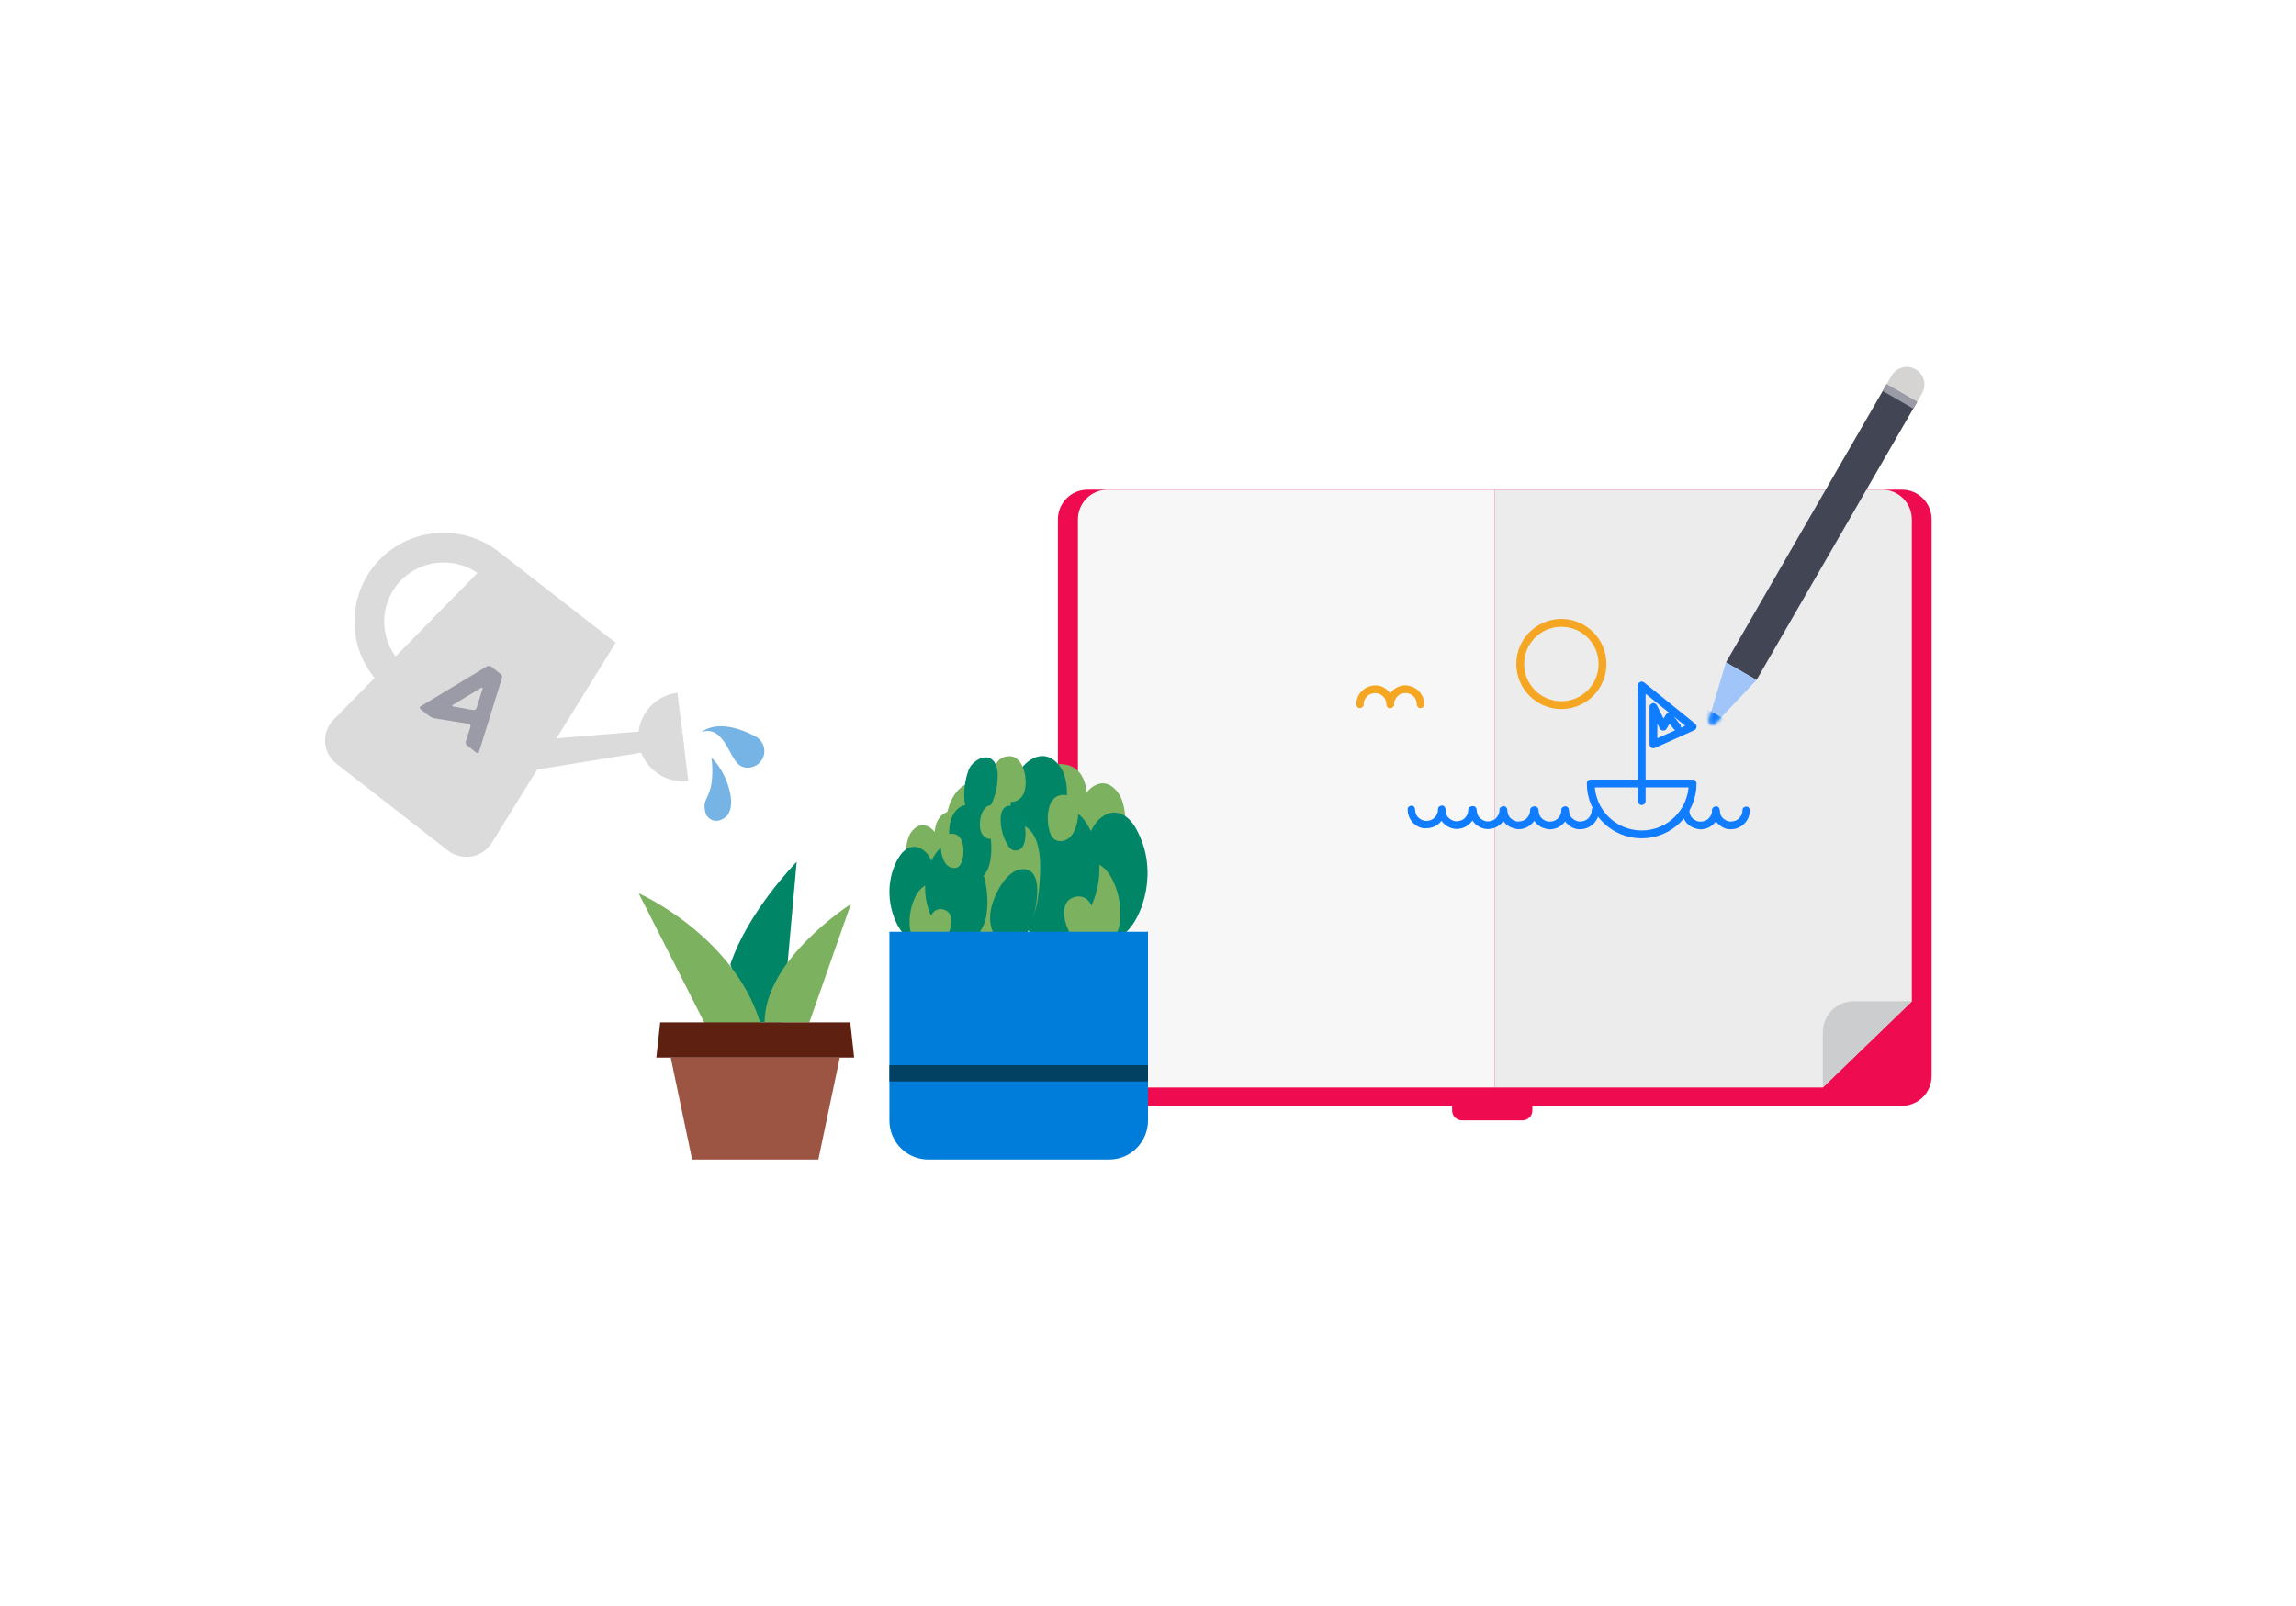 <svg width="586" height="410" viewBox="0 0 586 410" fill="none" xmlns="http://www.w3.org/2000/svg">
<g clip-path="url(#clip0_805_4856)">
<path d="M388.583 268.712H373.129C371.739 268.712 370.612 269.842 370.612 271.236V283.476C370.612 284.87 371.739 286 373.129 286H388.583C389.973 286 391.099 284.87 391.099 283.476V271.236C391.099 269.842 389.973 268.712 388.583 268.712Z" fill="#EE0B4F"></path>
<path d="M485.442 125H277.558C273.384 125 270 128.395 270 132.583V274.698C270 278.885 273.384 282.28 277.558 282.28H485.442C489.616 282.28 493 278.885 493 274.698V132.583C493 128.395 489.616 125 485.442 125Z" fill="#EE0B4F"></path>
<path d="M282.671 125H381.532V277.606H282.671C280.667 277.606 278.744 276.807 277.327 275.385C275.91 273.963 275.113 272.034 275.113 270.023V132.583C275.113 130.572 275.91 128.643 277.327 127.221C278.744 125.799 280.667 125 282.671 125V125Z" fill="#F7F7F7"></path>
<path d="M465.231 277.606H381.531V125H480.391C481.385 125 482.368 125.196 483.286 125.578C484.203 125.96 485.037 126.519 485.739 127.224C486.441 127.929 486.997 128.766 487.377 129.687C487.756 130.608 487.951 131.595 487.95 132.591V255.625L465.231 277.606Z" fill="#ECECED"></path>
<path d="M465.23 277.606V263.618C465.215 262.577 465.405 261.544 465.788 260.577C466.171 259.61 466.741 258.728 467.465 257.982C468.188 257.237 469.051 256.641 470.005 256.231C470.958 255.82 471.982 255.602 473.02 255.589H487.985L465.23 277.606Z" fill="#CBCDCE"></path>
<path d="M360.85 210.228C360.78 210.164 360.709 210.1 360.639 210.036C359.72 209.067 359.263 207.874 359.274 206.591C359.251 206.053 359.707 205.694 360.246 205.668C360.784 205.643 361.142 206.099 361.165 206.637C361.2 207.445 361.435 208.177 361.997 208.69C362.559 209.203 363.25 209.576 364.058 209.538C365.68 209.597 367.037 208.251 367.031 206.564C367.007 206.026 367.464 205.667 368.003 205.642C368.541 205.616 368.898 206.072 368.922 206.611C368.905 209.31 366.705 211.438 364.006 211.429C362.864 211.551 361.763 211.062 360.85 210.228Z" fill="#107CFF"></path>
<path d="M368.613 210.336C368.542 210.272 368.472 210.208 368.402 210.143C367.482 209.174 367.025 207.981 367.037 206.699C367.013 206.16 367.47 205.801 368.008 205.776C368.547 205.751 368.904 206.206 368.928 206.745C368.963 207.553 369.197 208.284 369.76 208.798C370.322 209.311 371.013 209.683 371.821 209.646C372.628 209.608 373.36 209.371 373.875 208.807C374.39 208.243 374.765 207.551 374.729 206.743C374.706 206.204 375.162 205.845 375.701 205.82C376.239 205.795 376.597 206.25 376.62 206.789C376.609 208.071 376.123 209.309 375.152 210.231C374.18 211.154 372.986 211.615 371.704 211.608C370.691 211.588 369.526 211.17 368.613 210.336Z" fill="#107CFF"></path>
<path d="M376.575 210.367C376.504 210.303 376.434 210.239 376.364 210.175C375.444 209.206 374.987 208.013 374.999 206.73C374.975 206.192 375.432 205.833 375.97 205.807C376.509 205.782 376.866 206.238 376.89 206.776C376.925 207.584 377.159 208.316 377.722 208.829C378.284 209.342 378.975 209.715 379.782 209.677C380.59 209.639 381.322 209.402 381.837 208.838C382.352 208.274 382.727 207.582 382.691 206.774C382.668 206.235 383.124 205.876 383.663 205.851C384.201 205.826 384.559 206.281 384.582 206.82C384.571 208.103 384.085 209.34 383.114 210.263C382.142 211.185 380.948 211.646 379.666 211.639C378.653 211.619 377.488 211.201 376.575 210.367Z" fill="#107CFF"></path>
<path d="M384.402 210.404C384.331 210.34 384.261 210.276 384.191 210.212C383.271 209.243 382.815 208.05 382.826 206.767C382.802 206.229 383.259 205.87 383.797 205.845C384.336 205.819 384.693 206.275 384.717 206.813C384.752 207.621 384.987 208.353 385.549 208.866C386.111 209.379 386.802 209.752 387.61 209.714C388.417 209.676 389.149 209.439 389.664 208.875C390.179 208.311 390.554 207.619 390.518 206.811C390.495 206.272 390.951 205.914 391.49 205.888C392.028 205.863 392.386 206.319 392.409 206.857C392.398 208.14 391.912 209.377 390.941 210.3C389.969 211.222 388.775 211.683 387.493 211.676C386.41 211.592 385.245 211.174 384.402 210.404Z" fill="#107CFF"></path>
<path d="M392.365 210.435C392.294 210.371 392.224 210.307 392.154 210.243C391.234 209.274 390.777 208.081 390.789 206.799C390.765 206.26 391.222 205.901 391.76 205.876C392.299 205.851 392.656 206.306 392.68 206.845C392.715 207.653 392.949 208.384 393.512 208.897C394.074 209.411 394.765 209.783 395.573 209.745C396.38 209.707 397.112 209.47 397.627 208.907C398.142 208.343 398.517 207.65 398.481 206.842C398.458 206.304 398.914 205.945 399.453 205.92C399.991 205.894 400.349 206.35 400.372 206.888C400.361 208.171 399.875 209.408 398.904 210.331C397.932 211.254 396.738 211.715 395.456 211.707C394.373 211.623 393.208 211.206 392.365 210.435Z" fill="#107CFF"></path>
<path d="M430.849 210.437C430.779 210.373 430.708 210.309 430.638 210.244C429.719 209.276 429.262 208.082 429.273 206.8C429.25 206.261 429.706 205.903 430.245 205.877C430.783 205.852 431.14 206.308 431.164 206.846C431.199 207.654 431.434 208.385 431.996 208.899C432.558 209.412 433.249 209.785 434.057 209.747C434.865 209.709 435.596 209.472 436.111 208.908C436.627 208.344 437.001 207.652 436.966 206.844C436.942 206.305 437.399 205.946 437.937 205.921C438.476 205.896 438.833 206.351 438.857 206.89C438.845 208.172 438.36 209.41 437.388 210.332C436.417 211.255 435.222 211.716 433.94 211.709C432.857 211.625 431.692 211.207 430.849 210.437Z" fill="#107CFF"></path>
<path d="M400.121 210.409C400.051 210.345 399.981 210.281 399.911 210.217C398.991 209.248 398.534 208.055 398.546 206.772C398.522 206.234 398.979 205.875 399.517 205.849C400.056 205.824 400.413 206.28 400.437 206.818C400.472 207.626 400.706 208.358 401.268 208.871C401.831 209.384 402.521 209.757 403.329 209.719C404.137 209.681 404.869 209.444 405.384 208.88C405.899 208.316 406.273 207.624 406.238 206.816C406.215 206.277 406.671 205.918 407.21 205.893C407.748 205.868 408.105 206.323 408.129 206.862C408.118 208.145 407.632 209.382 406.661 210.305C405.689 211.227 404.495 211.688 403.213 211.681C402.136 211.731 401.035 211.243 400.121 210.409Z" fill="#107CFF"></path>
<path d="M438.606 210.411C438.536 210.346 438.465 210.282 438.395 210.218C437.476 209.249 437.019 208.056 437.03 206.774C437.006 206.235 437.463 205.876 438.002 205.851C438.54 205.826 438.897 206.281 438.921 206.82C438.956 207.628 439.191 208.359 439.753 208.872C440.315 209.386 441.006 209.758 441.814 209.72C442.622 209.682 443.353 209.446 443.868 208.882C444.383 208.318 444.758 207.625 444.722 206.817C444.699 206.279 445.155 205.92 445.694 205.895C446.233 205.869 446.59 206.325 446.613 206.864C446.602 208.146 446.117 209.383 445.145 210.306C444.173 211.229 442.979 211.69 441.697 211.682C440.62 211.733 439.519 211.245 438.606 210.411Z" fill="#107CFF"></path>
<path d="M419 204.5V175L432 185.5L422 190V180.5L424.5 185.5L426 183L428 185.5" stroke="#107CFF" stroke-width="2" stroke-linecap="round" stroke-linejoin="round"></path>
<path d="M419 213C426.18 213 432 207.18 432 200H406C406 207.18 411.82 213 419 213Z" stroke="#107CFF" stroke-width="2" stroke-linecap="round" stroke-linejoin="round"></path>
<path d="M361.915 176.217C361.985 176.281 362.055 176.345 362.126 176.409C363.045 177.378 363.502 178.571 363.491 179.854C363.514 180.392 363.058 180.751 362.519 180.777C361.98 180.802 361.623 180.346 361.6 179.808C361.564 179 361.33 178.268 360.768 177.755C360.206 177.242 359.515 176.869 358.707 176.907C357.899 176.945 357.167 177.182 356.652 177.746C356.137 178.31 355.763 179.002 355.798 179.81C355.822 180.349 355.365 180.708 354.826 180.733C354.288 180.758 353.931 180.303 353.907 179.764C353.918 178.481 354.404 177.244 355.376 176.321C356.347 175.399 357.541 174.938 358.823 174.945C359.906 175.029 361.071 175.447 361.915 176.217Z" fill="#F5A623"></path>
<path d="M354.158 176.243C354.228 176.307 354.298 176.372 354.369 176.436C355.288 177.405 355.745 178.598 355.734 179.88C355.757 180.419 355.301 180.778 354.762 180.803C354.224 180.828 353.866 180.373 353.843 179.834C353.807 179.026 353.573 178.295 353.011 177.781C352.449 177.268 351.758 176.896 350.95 176.934C350.142 176.971 349.41 177.208 348.895 177.772C348.38 178.336 348.006 179.028 348.041 179.836C348.065 180.375 347.608 180.734 347.07 180.759C346.531 180.784 346.174 180.329 346.15 179.79C346.162 178.508 346.647 177.27 347.619 176.348C348.59 175.425 349.784 174.964 351.066 174.971C352.144 174.921 353.244 175.409 354.158 176.243Z" fill="#F5A623"></path>
<circle cx="398.5" cy="169.5" r="10.5" stroke="#F5A623" stroke-width="2"></circle>
</g>
<path d="M127.224 140.796C122.462 137.1 116.423 135.436 110.432 136.169C104.441 136.903 98.986 139.972 95.263 144.706C91.553 149.451 89.884 155.467 90.619 161.436C91.355 167.405 94.436 172.84 99.188 176.549L103.861 170.59C100.707 168.114 98.663 164.497 98.173 160.526C97.683 156.556 98.787 152.553 101.244 149.389C103.729 146.239 107.365 144.195 111.357 143.706C115.349 143.216 119.373 144.319 122.551 146.775L127.224 140.796Z" fill="#DBDBDB"></path>
<path d="M172.906 176.832C169.909 177.199 167.181 178.737 165.322 181.108C163.463 183.479 162.625 186.488 162.993 189.474C163.362 192.459 164.904 195.175 167.282 197.027C169.66 198.879 172.679 199.715 175.675 199.351L172.906 176.832Z" fill="#DBDBDB"></path>
<path d="M136.168 188.95L137.089 196.447L174.567 190.343L174.014 185.839L136.168 188.95Z" fill="#DBDBDB"></path>
<path d="M127.224 140.796L157.13 164.073L125.508 215.166C124.945 216.068 124.198 216.842 123.316 217.439C122.434 218.035 121.436 218.441 120.387 218.628C119.337 218.816 118.26 218.783 117.225 218.529C116.189 218.276 115.219 217.809 114.376 217.159L85.876 194.971C85.038 194.315 84.348 193.49 83.85 192.551C83.352 191.612 83.058 190.579 82.986 189.519C82.914 188.459 83.067 187.396 83.433 186.399C83.8 185.402 84.373 184.492 85.114 183.729L127.224 140.796Z" fill="#DBDBDB"></path>
<path d="M115.733 180.363C115.366 180.301 115.325 180.094 115.636 179.901L122.773 175.598C123.092 175.411 123.258 175.542 123.147 175.887L121.624 180.715C121.563 180.889 121.443 181.036 121.286 181.133C121.128 181.229 120.942 181.269 120.759 181.246L115.733 180.363ZM118.89 189.254C118.84 189.441 118.844 189.638 118.903 189.823C118.962 190.007 119.073 190.171 119.222 190.295L121.534 192.102C121.59 192.157 121.659 192.197 121.736 192.215C121.812 192.234 121.892 192.232 121.967 192.208C122.042 192.185 122.109 192.141 122.161 192.082C122.213 192.023 122.248 191.951 122.261 191.874L128.111 173.108C128.16 172.921 128.156 172.725 128.098 172.541C128.041 172.356 127.932 172.192 127.785 172.066L125.356 170.17C125.196 170.057 125.009 169.992 124.814 169.981C124.619 169.97 124.426 170.014 124.255 170.108L107.378 180.288C107.307 180.32 107.247 180.37 107.203 180.434C107.159 180.498 107.133 180.572 107.128 180.649C107.123 180.726 107.139 180.803 107.174 180.872C107.21 180.941 107.263 180.998 107.329 181.039L109.627 182.832C109.982 183.084 110.385 183.26 110.811 183.35L119.617 184.784C119.7 184.796 119.779 184.826 119.849 184.872C119.919 184.918 119.978 184.978 120.022 185.049C120.065 185.121 120.092 185.201 120.102 185.283C120.111 185.366 120.101 185.45 120.074 185.529L118.89 189.254Z" fill="#9A9BA7"></path>
<path d="M179.067 186.915C179.067 186.915 183.103 182.894 192.691 187.922C193.569 188.347 194.274 189.059 194.688 189.941C195.101 190.822 195.197 191.818 194.96 192.761C194.722 193.705 194.167 194.538 193.385 195.122C192.604 195.705 191.645 196.002 190.67 195.964C187.139 195.964 186.634 190.867 183.609 187.922C181.324 185.702 179.067 186.915 179.067 186.915Z" fill="#76B4E6"></path>
<path d="M181.588 193.447C181.588 193.447 184.62 195.964 186.129 201.489C186.724 203.654 187.084 207.006 185.125 208.62C182.785 210.524 180.508 209.103 180.079 207.523C179.151 204.123 180.902 204.137 181.588 199.985C181.886 197.816 181.886 195.616 181.588 193.447V193.447Z" fill="#76B4E6"></path>
<path d="M274.124 214.146C272.168 216.462 268.345 217.414 266.1 215.377C265.244 214.594 264.733 213.508 264.344 212.4C262.332 206.738 262.644 194.361 271.29 195.088C279.814 195.816 278.103 209.457 274.124 214.146Z" fill="#7CB15F"></path>
<path d="M285.537 202.597C286.471 204.03 286.893 205.798 287.093 207.521C287.46 210.744 287.138 214.034 286.149 217.123C285.615 218.801 284.86 220.446 283.637 221.711C282.426 222.976 280.681 223.815 278.936 223.636C271.134 222.796 273.301 210.823 275.191 205.943C276.724 201.971 280.759 197.472 284.737 201.59C285.037 201.904 285.304 202.239 285.537 202.597Z" fill="#7CB15F"></path>
<path d="M291.962 216.306C293.329 221.006 293.162 226.109 291.595 230.82C289.839 236.08 285.794 242.313 279.725 238.687C272.59 234.424 275.324 221.275 277.38 214.907C278.147 212.535 279.17 210.095 281.148 208.629C284.56 206.1 287.805 207.846 289.806 211.27C290.739 212.882 291.45 214.571 291.962 216.306Z" fill="#008667"></path>
<path d="M283.636 223.994C285.259 226.993 286.07 230.439 285.97 233.853C285.926 235.43 285.67 237.031 284.926 238.418C284.192 239.806 282.914 240.97 281.369 241.272C279.335 241.675 277.201 240.466 276.068 238.72C273.79 235.184 274.434 228.806 275.323 224.967C275.646 223.557 276.146 222.08 277.257 221.151C279.747 219.059 282.425 221.789 283.592 223.926C283.614 223.949 283.625 223.971 283.636 223.994Z" fill="#7CB15F"></path>
<path d="M263.421 209.245C266.1 215.086 265.989 221.812 265.277 228.213C264.833 232.14 263.988 236.415 260.943 238.911C258.031 241.294 253.652 241.328 250.318 239.571C246.995 237.814 244.65 234.535 243.316 230.999C241.983 227.463 241.56 223.658 241.26 219.887C240.794 213.922 240.327 202.519 247.34 199.833C253.697 197.405 260.987 203.94 263.421 209.245Z" fill="#7CB15F"></path>
<path d="M270.233 213.945C269.122 216.474 267.166 218.913 264.465 218.947C255.996 219.07 257.441 203.604 259.164 198.882C260.775 194.451 266.077 190.388 270.111 195.111C271.934 197.237 272.345 200.225 272.334 203.023C272.323 206.514 271.767 210.017 270.522 213.273C270.422 213.497 270.333 213.721 270.233 213.945Z" fill="#008667"></path>
<path d="M261.475 230.204C261.742 232.801 261.43 235.553 260.008 237.747C258.585 239.929 255.885 241.384 253.362 240.813C250.517 240.164 248.738 237.333 247.672 234.602C246.105 230.585 242.37 215.623 249.861 215.119C256.162 214.694 260.964 225.236 261.475 230.204Z" fill="#008667"></path>
<path d="M273.779 206.939C274.99 207.488 276.068 208.394 276.946 209.659C282.125 217.123 281.625 227.206 276.68 234.625C273.835 238.877 269.011 242.447 264.054 238.956C261.476 237.143 260.031 234.032 259.531 230.91C258.653 225.415 259.464 219.036 261.643 213.945C262.787 211.27 264.61 208.786 267.166 207.398C269.456 206.156 271.79 206.044 273.779 206.939Z" fill="#008667"></path>
<path d="M273.368 213.43C272.29 214.706 270.178 215.232 268.944 214.112C268.467 213.687 268.189 213.083 267.978 212.479C266.866 209.357 267.044 202.53 271.812 202.933C276.513 203.314 275.557 210.834 273.368 213.43Z" fill="#7CB15F"></path>
<path d="M261.298 202.53C260.642 204.052 258.786 205.193 257.286 204.511C256.708 204.253 256.263 203.772 255.874 203.269C253.896 200.672 252.051 194.204 256.708 193.13C261.309 192.067 262.621 199.43 261.298 202.53Z" fill="#7CB15F"></path>
<path d="M279.08 238.34C278.425 239.862 276.569 241.003 275.068 240.321C274.49 240.063 274.046 239.582 273.657 239.079C271.678 236.482 269.834 230.014 274.49 228.94C279.091 227.877 280.403 235.24 279.08 238.34Z" fill="#7CB15F"></path>
<path d="M252.463 206.402C252.43 206.458 252.396 206.514 252.363 206.581C251.819 207.533 251.052 208.517 249.963 208.663C244.339 209.413 245.984 197.797 247.829 195.424C249.24 193.611 252.241 192.19 253.852 194.619C254.486 195.581 254.63 196.778 254.641 197.942C254.653 200.885 253.897 203.84 252.463 206.402Z" fill="#008668"></path>
<path d="M240.928 221.156C242.38 222.876 245.218 223.582 246.884 222.07C247.519 221.489 247.899 220.683 248.188 219.861C249.681 215.657 249.45 206.47 243.031 207.01C236.704 207.55 237.974 217.676 240.928 221.156Z" fill="#7CB15F"></path>
<path d="M232.455 212.584C231.762 213.647 231.449 214.96 231.3 216.239C231.028 218.631 231.267 221.073 232.002 223.366C232.398 224.612 232.959 225.833 233.866 226.772C234.765 227.711 236.06 228.334 237.356 228.201C243.147 227.578 241.538 218.689 240.136 215.068C238.997 212.119 236.003 208.78 233.049 211.836C232.827 212.069 232.629 212.318 232.455 212.584Z" fill="#7CB15F"></path>
<path d="M227.687 222.76C226.673 226.249 226.796 230.037 227.96 233.534C229.263 237.438 232.266 242.065 236.77 239.373C242.067 236.208 240.037 226.448 238.511 221.722C237.942 219.961 237.183 218.15 235.714 217.062C233.182 215.184 230.773 216.48 229.288 219.022C228.595 220.218 228.067 221.472 227.687 222.76Z" fill="#008667"></path>
<path d="M233.866 228.466C232.662 230.693 232.06 233.251 232.134 235.785C232.167 236.956 232.357 238.144 232.91 239.174C233.454 240.204 234.403 241.068 235.549 241.292C237.059 241.591 238.643 240.694 239.485 239.398C241.176 236.773 240.697 232.038 240.037 229.189C239.798 228.142 239.427 227.046 238.602 226.356C236.754 224.803 234.766 226.83 233.899 228.416C233.883 228.433 233.875 228.45 233.866 228.466Z" fill="#7CB15F"></path>
<path d="M248.873 217.518C246.885 221.854 246.967 226.847 247.495 231.598C247.825 234.514 248.452 237.687 250.712 239.539C252.874 241.309 256.124 241.333 258.599 240.029C261.066 238.725 262.806 236.291 263.796 233.666C264.786 231.041 265.1 228.217 265.323 225.418C265.669 220.99 266.016 212.526 260.81 210.532C256.091 208.73 250.679 213.581 248.873 217.518Z" fill="#7CB15F"></path>
<path d="M243.815 221.007C244.64 222.884 246.092 224.695 248.097 224.72C254.383 224.811 253.311 213.332 252.032 209.826C250.836 206.537 246.901 203.521 243.906 207.027C242.553 208.605 242.248 210.823 242.256 212.9C242.264 215.491 242.677 218.091 243.601 220.509C243.675 220.675 243.741 220.841 243.815 221.007Z" fill="#008667"></path>
<path d="M252.766 233.077C252.568 235.004 252.799 237.047 253.855 238.676C254.911 240.295 256.916 241.375 258.789 240.952C260.901 240.47 262.221 238.368 263.013 236.341C264.176 233.359 266.948 222.253 261.387 221.879C256.71 221.564 253.146 229.389 252.766 233.077Z" fill="#008667"></path>
<path d="M241.184 215.807C240.285 216.214 239.484 216.887 238.833 217.825C234.988 223.366 235.36 230.85 239.031 236.358C241.143 239.514 244.723 242.164 248.402 239.572C250.316 238.227 251.389 235.917 251.76 233.6C252.412 229.521 251.809 224.786 250.193 221.007C249.343 219.022 247.99 217.178 246.092 216.147C244.393 215.225 242.661 215.142 241.184 215.807Z" fill="#008667"></path>
<path d="M241.489 220.625C242.289 221.572 243.856 221.963 244.772 221.132C245.127 220.816 245.333 220.368 245.49 219.919C246.315 217.602 246.183 212.534 242.644 212.833C239.154 213.116 239.864 218.698 241.489 220.625Z" fill="#7CB15F"></path>
<path d="M250.448 212.534C250.935 213.664 252.313 214.511 253.426 214.005C253.855 213.814 254.185 213.456 254.474 213.083C255.943 211.155 257.312 206.354 253.855 205.557C250.44 204.768 249.467 210.233 250.448 212.534Z" fill="#7CB15F"></path>
<path d="M237.249 239.116C237.736 240.246 239.113 241.093 240.227 240.586C240.656 240.395 240.986 240.038 241.275 239.664C242.743 237.737 244.113 232.936 240.656 232.138C237.241 231.349 236.267 236.815 237.249 239.116Z" fill="#7CB15F"></path>
<path d="M283.1 296H236.902C231.432 296 227.002 291.539 227.002 286.032V237.853H293V286.032C293 291.539 288.569 296 283.1 296Z" fill="#007DDA"></path>
<path d="M293 271.914H227.002V276.067H293V271.914Z" fill="#024161"></path>
<path d="M257.007 215.408C257.031 215.45 257.056 215.492 257.081 215.541C257.485 216.247 258.054 216.978 258.863 217.086C263.037 217.643 261.816 209.021 260.447 207.26C259.399 205.914 257.172 204.859 255.975 206.661C255.505 207.376 255.398 208.265 255.39 209.129C255.381 211.313 255.942 213.506 257.007 215.408Z" fill="#008668"></path>
<g clip-path="url(#clip1_805_4856)">
<path d="M203.333 220C203.333 220 190.923 232.597 186.41 246.164L190.923 260.976H199.667L203.333 220Z" fill="#008667"></path>
<path d="M163 228.029C163 228.029 187.152 238.703 194.062 261.13H179.818L163 228.029Z" fill="#7CB15F"></path>
<path d="M195.153 260.976H206.576L217.153 230.798C217.153 230.798 195.153 244.78 195.153 260.976Z" fill="#7CB15F"></path>
<path d="M171.18 269.975H214.334L208.834 296.139H176.68L171.18 269.975Z" fill="#9C5542"></path>
<path d="M168.5 260.976H217.013L218 269.974H167.513L168.5 260.976Z" fill="#5E2010"></path>
</g>
<rect x="481.516" y="98.071" width="9" height="82" transform="rotate(30 481.516 98.071)" fill="#424553"></rect>
<path d="M437.81 184.718L448.31 173.585L440.516 169.085L436.124 183.745C435.822 184.755 437.086 185.485 437.81 184.718Z" fill="#A1C5F9"></path>
<mask id="mask0_805_4856" style="mask-type:alpha" maskUnits="userSpaceOnUse" x="436" y="169" width="13" height="16">
<path d="M437.84 184.649L448.303 173.601L440.492 169.091L436.156 183.676C435.856 184.685 437.117 185.413 437.84 184.649Z" fill="#EAF1FB"></path>
</mask>
<g mask="url(#mask0_805_4856)">
<path d="M436.212 185.7L442.294 184.854L433.903 180.009L436.212 185.7Z" fill="#107CFF"></path>
</g>
<path d="M482.766 95.906C484.008 93.754 486.76 93.017 488.913 94.259V94.259C491.065 95.502 491.802 98.254 490.56 100.406L489.31 102.571L481.516 98.072L482.766 95.906Z" fill="#D6D3D3"></path>
<path d="M488.311 104.304L480.516 99.804L481.516 98.072L489.311 102.572L488.311 104.304Z" fill="#9A9BA7"></path>
<defs>
<clipPath id="clip0_805_4856">
<rect width="223" height="161" fill="white" transform="translate(270 125)"></rect>
</clipPath>
<clipPath id="clip1_805_4856">
<rect width="55" height="76" fill="white" transform="translate(163 220)"></rect>
</clipPath>
</defs>
</svg>
